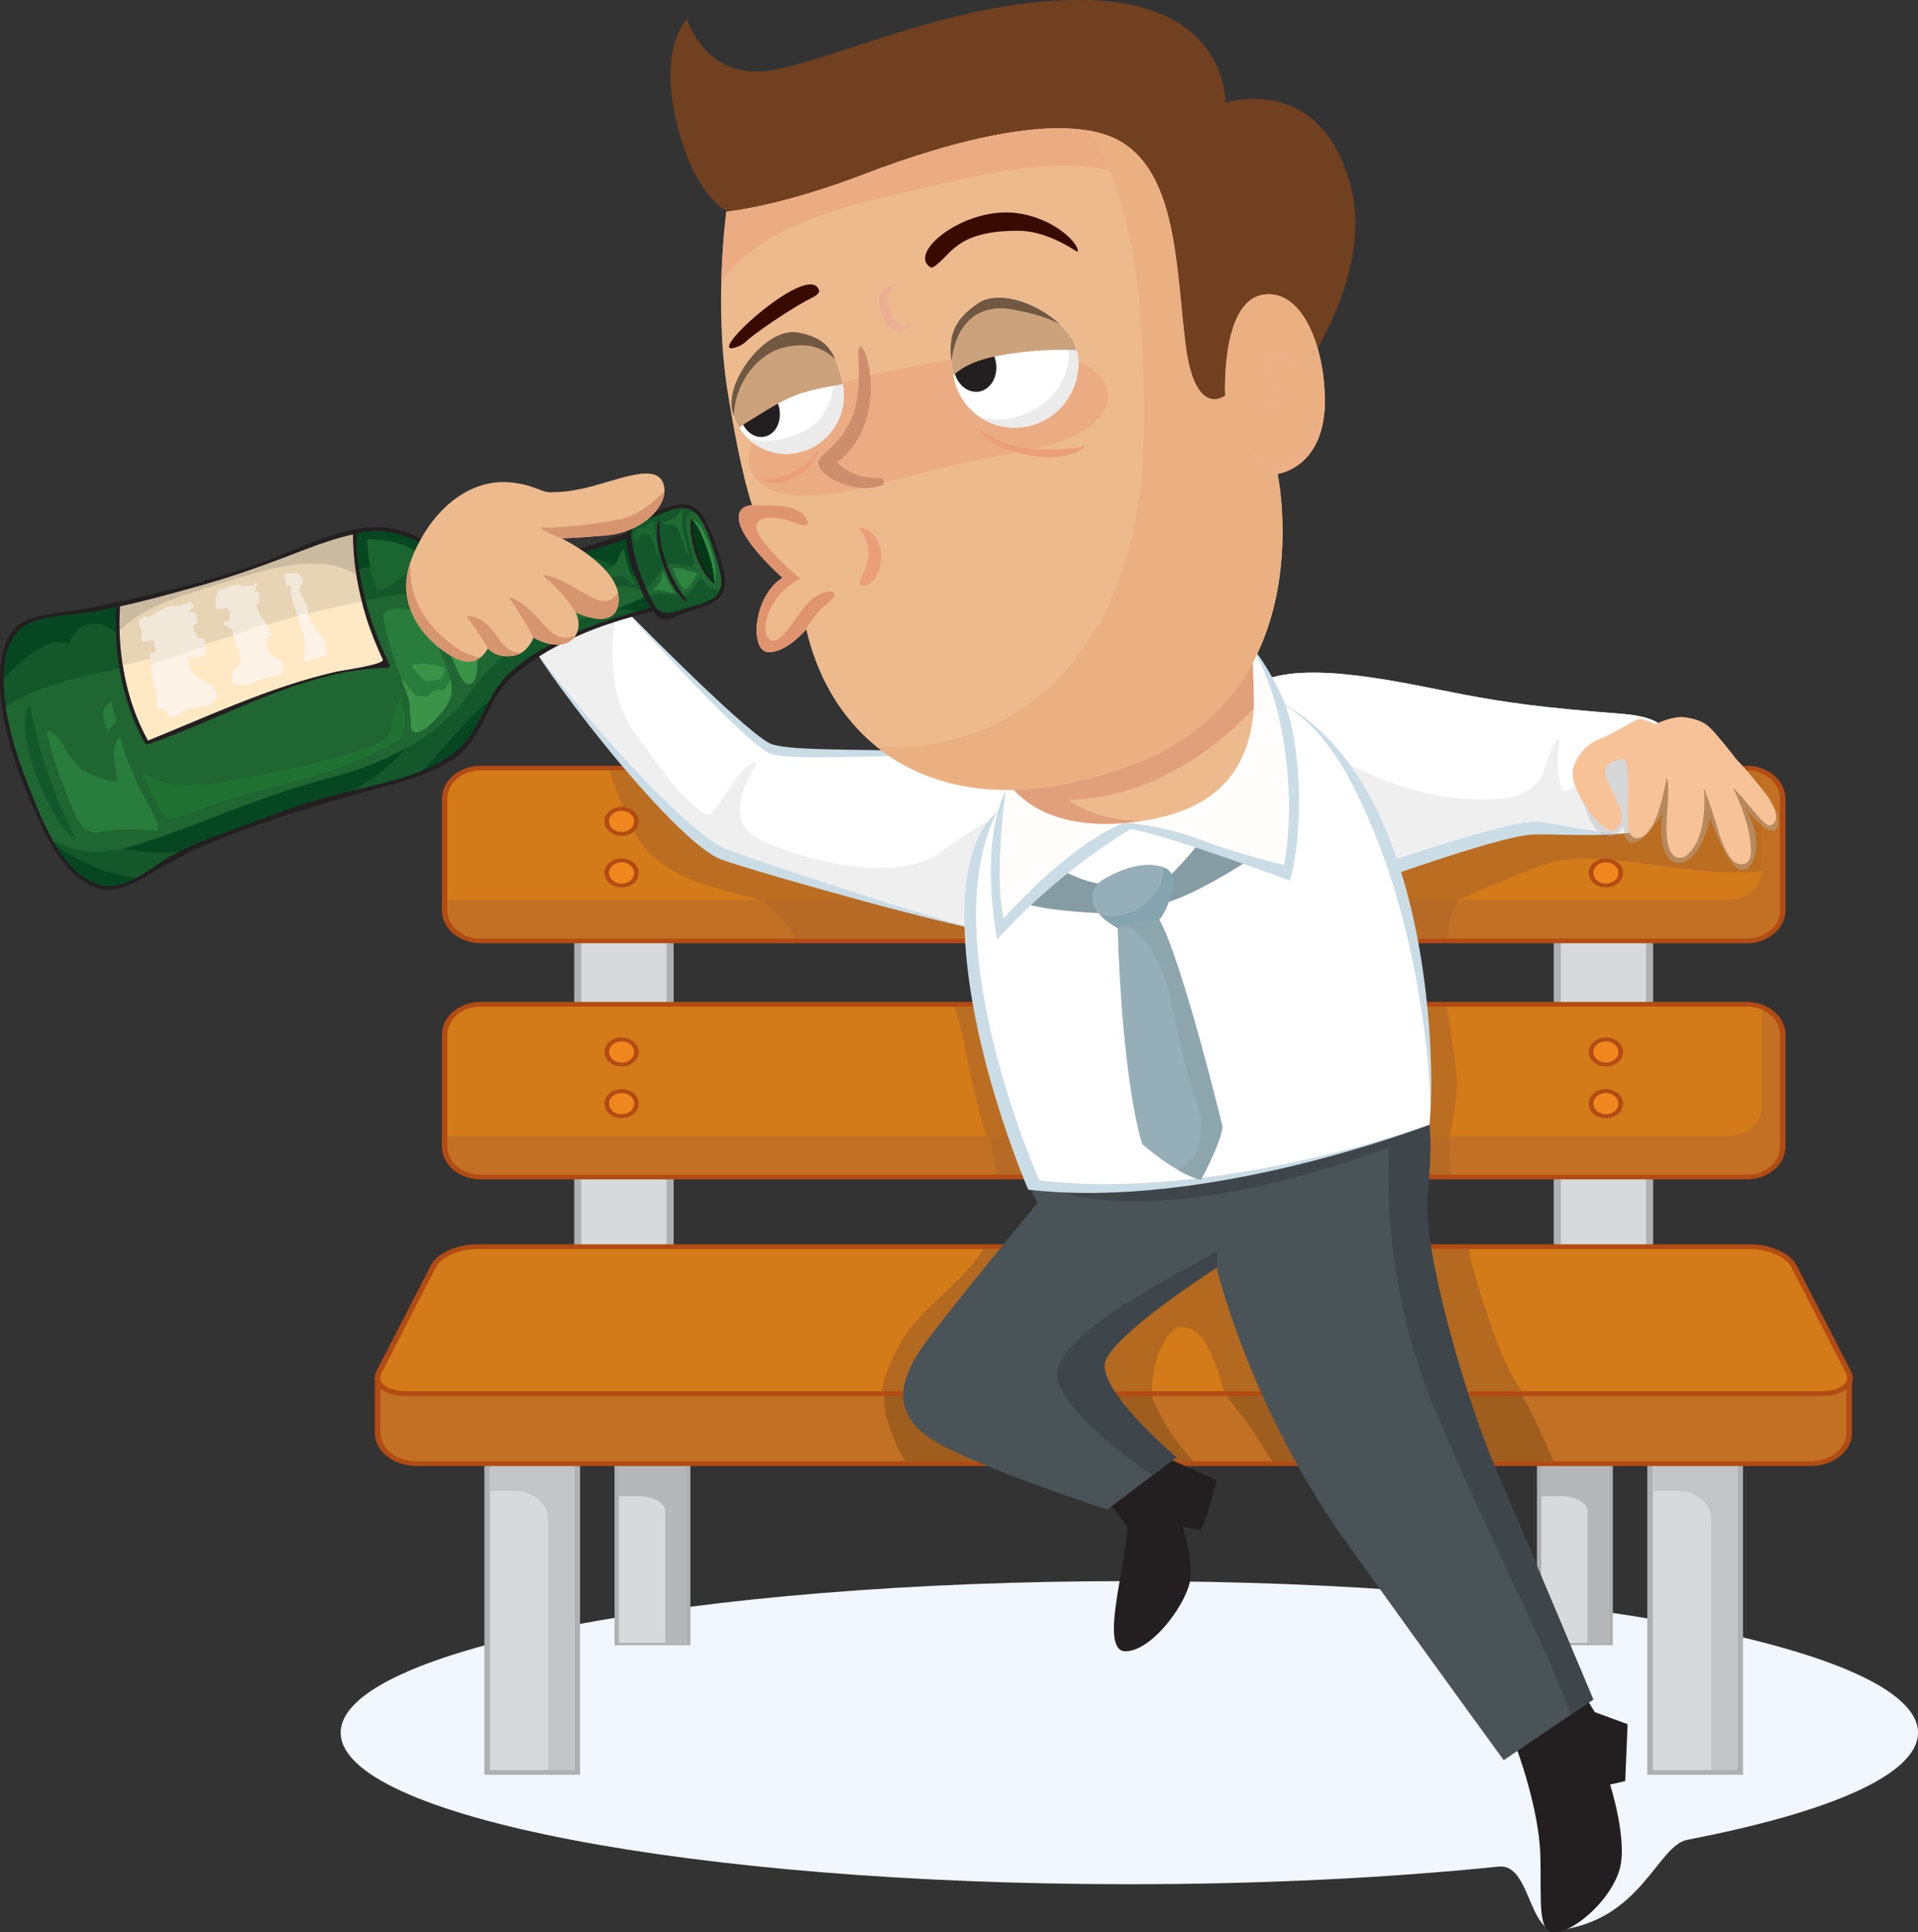 <?xml version="1.0" encoding="UTF-8"?>
<svg xmlns="http://www.w3.org/2000/svg" viewBox="0 0 414.51 417.54">
  <rect x="0" y="0" width="414.51" height="417.54" fill="#333333" stroke="none"/>
  <defs>
    <style>
      .cls-1, .cls-2, .cls-3, .cls-4, .cls-5, .cls-6, .cls-7, .cls-8, .cls-9, .cls-10, .cls-11, .cls-12, .cls-13, .cls-14, .cls-15, .cls-16, .cls-17, .cls-18, .cls-19, .cls-20, .cls-21, .cls-22, .cls-23, .cls-24, .cls-25, .cls-26, .cls-27, .cls-28, .cls-29, .cls-30, .cls-31, .cls-32, .cls-33, .cls-34, .cls-35, .cls-36, .cls-37, .cls-38, .cls-39, .cls-40, .cls-41, .cls-42, .cls-43, .cls-44, .cls-45, .cls-46, .cls-47, .cls-48, .cls-49, .cls-50, .cls-51, .cls-52, .cls-53, .cls-54, .cls-55, .cls-56, .cls-57, .cls-58, .cls-59 {
        stroke-width: 0px;
      }

      .cls-1, .cls-11, .cls-27, .cls-43, .cls-58 {
        mix-blend-mode: multiply;
      }

      .cls-1, .cls-40 {
        fill: #f8c298;
      }

      .cls-1, .cls-43 {
        opacity: .6;
      }

      .cls-2 {
        fill: #14572a;
      }

      .cls-3 {
        fill: #e29f7c;
      }

      .cls-4 {
        fill: #d8d9da;
      }

      .cls-5 {
        fill: #003a16;
      }

      .cls-6 {
        fill: #cc8e6d;
      }

      .cls-7 {
        fill: #c27124;
      }

      .cls-8 {
        fill: #e7d4b4;
      }

      .cls-9 {
        fill: #b66a25;
      }

      .cls-10 {
        fill: #f2e8da;
      }

      .cls-11 {
        opacity: .3;
      }

      .cls-11, .cls-46 {
        fill: #704021;
      }

      .cls-12 {
        fill: #cabba0;
      }

      .cls-13 {
        fill: #4a5358;
      }

      .cls-14 {
        fill: #cca27c;
      }

      .cls-60 {
        isolation: isolate;
      }

      .cls-15 {
        fill: #b24b14;
      }

      .cls-16 {
        fill: #ebac84;
      }

      .cls-17 {
        fill: #859ca4;
      }

      .cls-18 {
        fill: #fffdfb;
      }

      .cls-19 {
        fill: #2f8441;
      }

      .cls-20 {
        fill: #ffe9c5;
      }

      .cls-21 {
        fill: #b46920;
      }

      .cls-22 {
        fill: #df946f;
      }

      .cls-23 {
        fill: #95aeb7;
      }

      .cls-24 {
        fill: #f0871e;
      }

      .cls-25 {
        fill: #1f6d31;
      }

      .cls-26 {
        fill: #1f6632;
      }

      .cls-27 {
        fill: #edaf85;
      }

      .cls-28 {
        fill: #efeff0;
      }

      .cls-29 {
        fill: #d37a19;
      }

      .cls-30 {
        fill: #318c47;
      }

      .cls-31 {
        fill: #edba8e;
      }

      .cls-32 {
        fill: #fff;
      }

      .cls-33 {
        fill: #bb6d22;
      }

      .cls-34 {
        fill: #207233;
      }

      .cls-35 {
        fill: #064721;
      }

      .cls-36 {
        fill: #ebebec;
      }

      .cls-37 {
        fill: #287c3c;
      }

      .cls-38 {
        fill: #aeb0b2;
      }

      .cls-39 {
        fill: #231f20;
      }

      .cls-41 {
        fill: #8da5ad;
      }

      .cls-42 {
        fill: #cadce5;
      }

      .cls-43 {
        fill: #eba897;
      }

      .cls-44 {
        fill: #1b6630;
      }

      .cls-45 {
        fill: #f2f6ff;
      }

      .cls-47 {
        fill: #3e464b;
      }

      .cls-48 {
        fill: #390a00;
      }

      .cls-49 {
        fill: #9f5d1e;
      }

      .cls-50 {
        fill: #705842;
      }

      .cls-51 {
        fill: #fcf2e6;
      }

      .cls-52 {
        fill: #b5b7b8;
      }

      .cls-53 {
        fill: #84a4b0;
      }

      .cls-54 {
        fill: #ebb081;
      }

      .cls-55 {
        fill: #d6946f;
      }

      .cls-56 {
        fill: #ea9f78;
      }

      .cls-57 {
        fill: #c3c5c6;
      }

      .cls-58 {
        fill: #b3b5b7;
        opacity: .4;
      }

      .cls-59 {
        fill: #3b9347;
      }
    </style>
  </defs>
  <g class="cls-60">
    <g id="Calque_2" data-name="Calque 2">
      <g id="Layer_1" data-name="Layer 1">
        <g>
          <path class="cls-45" d="m414.51,374.42c0,9.03-19.04,17.21-49.82,23.14-6.57,1.26-9.9,17.46-28.11,19.58-6.23.72-5.87-14.47-12.66-13.78-23.82,2.43-51,3.81-79.85,3.81-94.13,0-170.44-14.66-170.44-32.75s76.31-32.75,170.44-32.75,170.44,14.66,170.44,32.75Z"/>
          <g>
            <g>
              <g>
                <g>
                  <rect class="cls-38" x="132.81" y="314.22" width="16.4" height="41.31"/>
                  <rect class="cls-4" x="133.76" y="314.76" width="14.5" height="40.24"/>
                  <path class="cls-52" d="m148.26,314.76v40.25h-4.51v-28.47c0-1.77-2.55-3.2-5.7-3.2h-4.28v-8.58h14.5Z"/>
                </g>
                <g>
                  <rect class="cls-38" x="332.16" y="314.22" width="16.4" height="41.31"/>
                  <rect class="cls-4" x="333.11" y="314.76" width="14.5" height="40.24"/>
                  <path class="cls-52" d="m347.61,314.76v40.25h-4.51v-28.47c0-1.77-2.55-3.2-5.7-3.2h-4.28v-8.58h14.5Z"/>
                </g>
              </g>
              <g>
                <g>
                  <g>
                    <rect class="cls-38" x="104.68" y="304.83" width="20.68" height="78.69"/>
                    <rect class="cls-4" x="105.88" y="305.84" width="18.28" height="76.66"/>
                    <path class="cls-57" d="m124.16,305.84v76.66h-5.69v-54.23c0-3.37-3.22-6.09-7.19-6.09h-5.4v-16.34h18.28Z"/>
                  </g>
                  <g>
                    <rect class="cls-38" x="356.01" y="304.83" width="20.68" height="78.69"/>
                    <rect class="cls-4" x="357.21" y="305.84" width="18.28" height="76.66"/>
                    <path class="cls-57" d="m375.49,305.84v76.66h-5.69v-54.23c0-3.37-3.22-6.09-7.19-6.09h-5.4v-16.34h18.28Z"/>
                  </g>
                </g>
                <g>
                  <g>
                    <g>
                      <path class="cls-38" d="m134.84,280.54c-5.92,0-10.74-4.08-10.74-9.1v-90.43c0-5.01,4.82-9.1,10.74-9.1s10.74,4.08,10.74,9.1v90.43c0,5.02-4.82,9.1-10.74,9.1Z"/>
                      <path class="cls-4" d="m144.04,271.44c0,4.31-4.12,7.8-9.21,7.8h0c-5.09,0-9.21-3.49-9.21-7.8v-90.43c0-4.31,4.12-7.79,9.21-7.79h0c5.08,0,9.21,3.49,9.21,7.79v90.43Z"/>
                    </g>
                    <g>
                      <path class="cls-38" d="m346.53,280.54c-5.92,0-10.74-4.08-10.74-9.1v-90.43c0-5.01,4.82-9.1,10.74-9.1s10.74,4.08,10.74,9.1v90.43c0,5.02-4.82,9.1-10.74,9.1Z"/>
                      <path class="cls-4" d="m355.74,271.44c0,4.31-4.12,7.8-9.21,7.8h0c-5.08,0-9.21-3.49-9.21-7.8v-90.43c0-4.31,4.12-7.79,9.21-7.79h0c5.08,0,9.21,3.49,9.21,7.79v90.43Z"/>
                    </g>
                  </g>
                  <g>
                    <g>
                      <g>
                        <path class="cls-15" d="m103.89,203.83c-4.63,0-8.39-3.19-8.39-7.11v-24.13c0-3.92,3.76-7.11,8.39-7.11h273.59c4.63,0,8.39,3.19,8.39,7.11v24.13c0,3.92-3.76,7.11-8.39,7.11H103.89Z"/>
                        <path class="cls-29" d="m384.67,196.72c0,3.36-3.22,6.09-7.19,6.09H103.89c-3.97,0-7.19-2.73-7.19-6.09v-24.13c0-3.36,3.22-6.09,7.19-6.09h273.59c3.97,0,7.19,2.73,7.19,6.09v24.13Z"/>
                        <path class="cls-7" d="m384.67,172.59v24.13c0,3.37-3.22,6.09-7.19,6.09H103.89c-3.97,0-7.19-2.73-7.19-6.09v-24.13c0-3.36,3.22-6.09,7.19-6.09h273.58c1.17,0,2.28.24,3.25.67,2.34,1,3.94,3.06,3.94,5.43Z"/>
                        <path class="cls-9" d="m326.6,182.02c2.34-3.43,4.41-7.02,7.14-10.17,1.62-1.87,3.36-3.67,5.22-5.35h-205.86c2.11,4.2,4.67,8.19,7.98,11.56,4.81,4.91,10.19,7.99,16.53,10.53,2.75,1.1,11.06,9.27,12.7,11.74.57.85,1.17,1.67,1.8,2.48h140.64c.54-3.67,1.18-7.89,3.97-10.33,1.51-1.32,3.23-2.46,5.08-3.47.79-2.8,3.06-4.45,4.8-7Z"/>
                        <path class="cls-29" d="m380.73,167.16v21.22c0,3.36-3.28,6.09-7.33,6.09H96.7v-21.89c0-3.36,3.22-6.09,7.19-6.09h273.58c1.17,0,2.28.24,3.25.67Z"/>
                        <path class="cls-33" d="m377.48,166.5h-245.66c.42,2.04,1.42,4.14,2.03,5.85,1.16,3.24,2.45,6.47,4.39,9.35,4.53,6.7,12.35,9.08,19.82,11.1,2.07.56,4.15,1.12,6.22,1.69h150.79c3.66-1.64,7.38-3.17,11.16-4.74,3.7-1.53,7.52-3.31,11.52-3.88,4.12-.59,8.15-.33,12.28.1,7.71.8,15.39,2.31,23.16,2.52,2.56.07,5.08-.02,7.55-.29v-21.02c-.98-.43-2.09-.67-3.25-.67Z"/>
                      </g>
                      <g>
                        <path class="cls-15" d="m103.89,254.86c-4.63,0-8.39-3.19-8.39-7.11v-24.13c0-3.92,3.76-7.11,8.39-7.11h273.59c4.63,0,8.39,3.19,8.39,7.11v24.13c0,3.92-3.76,7.11-8.39,7.11H103.89Z"/>
                        <path class="cls-29" d="m384.67,247.76c0,3.36-3.22,6.09-7.19,6.09H103.89c-3.97,0-7.19-2.73-7.19-6.09v-24.13c0-3.36,3.22-6.09,7.19-6.09h273.59c3.97,0,7.19,2.73,7.19,6.09v24.13Z"/>
                        <path class="cls-7" d="m384.67,223.62v24.13c0,3.37-3.22,6.09-7.19,6.09H103.89c-3.97,0-7.19-2.72-7.19-6.09v-24.13c0-3.36,3.22-6.09,7.19-6.09h273.58c1.17,0,2.28.24,3.25.66,2.34,1,3.94,3.06,3.94,5.43Z"/>
                        <path class="cls-9" d="m209.41,221.72c1.52,4.5,1.94,9.36,2.74,14.03,1.03,6,1.99,12.13,3.44,18.11h97.95c-.32-3.21-.42-6.47-.4-9.76.06-8.72.96-18.17-1.93-26.55h-103.88c.85,1.26,1.56,2.63,2.08,4.18Z"/>
                        <path class="cls-29" d="m380.73,218.2v21.22c0,3.37-3.28,6.09-7.33,6.09H96.7v-21.89c0-3.36,3.22-6.09,7.19-6.09h273.58c1.17,0,2.28.24,3.25.66Z"/>
                        <path class="cls-33" d="m314.86,233.56c-.18-3.85-.86-7.6-1.44-11.41-.21-1.37-.56-2.98-.79-4.62h-106.4c1.78,4.56,2.35,9.91,3.48,14.62,1.08,4.47,2.03,8.98,3.44,13.36h100.15c.74-3.97,1.73-7.9,1.55-11.95Z"/>
                      </g>
                    </g>
                    <g>
                      <g>
                        <path class="cls-15" d="m81.02,298.02v11.68c0,3.92,4.07,7.11,9.08,7.11h301.06c5.01,0,9.08-3.19,9.08-7.11v-11.68H81.02Z"/>
                        <path class="cls-7" d="m82.21,298.02v11.68c0,3.36,3.53,6.09,7.89,6.09h301.06c4.36,0,7.89-2.73,7.89-6.09v-11.68H82.21Z"/>
                        <path class="cls-49" d="m191.68,306.47c.9,3.3,2.2,6.42,3.97,9.32h62.17c-.49-.57-.97-1.14-1.44-1.72-3.71-4.63-7.38-10.08-8.43-16.05h-56.73c-.21,2.84-.29,5.68.47,8.45Z"/>
                        <path class="cls-49" d="m326.7,298.02h-63.89c2.2,4.2,5.75,7.74,8.29,11.7,1.28,1.99,2.51,4.08,3.86,6.07h60.83c-.33-.6-5.04-12.18-9.1-17.77Z"/>
                      </g>
                      <g>
                        <path class="cls-15" d="m87.88,301.65c-2.94,0-5.24-.79-6.31-2.18-.72-.93-.8-2.03-.24-3.12l11.82-22.97c1.29-2.52,5.6-4.49,9.81-4.49h275.46c4.21,0,8.52,1.97,9.81,4.49l11.82,22.97c.56,1.09.47,2.19-.25,3.12-1.07,1.39-3.37,2.18-6.31,2.18H87.88Z"/>
                        <path class="cls-29" d="m398.94,296.76c1.1,2.14-1.34,3.88-5.46,3.88H87.88c-4.12,0-6.56-1.73-5.46-3.88l11.82-22.97c1.1-2.14,5-3.88,8.71-3.88h275.46c3.71,0,7.61,1.74,8.71,3.88l11.82,22.97Z"/>
                        <path class="cls-21" d="m327.61,298.67c-3.26-5.46-5.13-11.36-7.08-17.37-1.18-3.63-2.46-7.49-3.14-11.39h-104.9c-4.29,7.17-13.09,12.43-17.24,19.22-2.19,3.59-3.96,7.46-4.74,11.51h58.51c-.13-4.61,1.35-9.45,3.9-12.59,1.89-2.34,5.23-1.12,6.7.86,2.54,3.41,3.74,7.66,4.93,11.73h64.31c-.43-.64-.85-1.3-1.24-1.96Z"/>
                      </g>
                    </g>
                  </g>
                </g>
              </g>
            </g>
            <g>
              <g>
                <g>
                  <path class="cls-15" d="m138.04,177.49c0,1.73-1.66,3.13-3.7,3.13s-3.7-1.4-3.7-3.13,1.66-3.13,3.7-3.13,3.7,1.4,3.7,3.13Z"/>
                  <path class="cls-24" d="m137.05,177.49c0,1.27-1.21,2.3-2.71,2.3s-2.71-1.03-2.71-2.3,1.21-2.3,2.71-2.3,2.71,1.03,2.71,2.3Z"/>
                </g>
                <g>
                  <path class="cls-15" d="m138.04,188.64c0,1.73-1.66,3.13-3.7,3.13s-3.7-1.4-3.7-3.13,1.66-3.13,3.7-3.13,3.7,1.4,3.7,3.13Z"/>
                  <path class="cls-24" d="m137.05,188.64c0,1.27-1.21,2.3-2.71,2.3s-2.71-1.03-2.71-2.3,1.21-2.3,2.71-2.3,2.71,1.03,2.71,2.3Z"/>
                </g>
              </g>
              <g>
                <g>
                  <path class="cls-15" d="m138.04,227.33c0,1.73-1.66,3.13-3.7,3.13s-3.7-1.4-3.7-3.13,1.66-3.14,3.7-3.14,3.7,1.4,3.7,3.14Z"/>
                  <path class="cls-24" d="m137.05,227.33c0,1.27-1.21,2.3-2.71,2.3s-2.71-1.03-2.71-2.3,1.21-2.3,2.71-2.3,2.71,1.03,2.71,2.3Z"/>
                </g>
                <g>
                  <path class="cls-15" d="m138.04,238.49c0,1.73-1.66,3.13-3.7,3.13s-3.7-1.4-3.7-3.13,1.66-3.14,3.7-3.14,3.7,1.4,3.7,3.14Z"/>
                  <path class="cls-24" d="m137.05,238.49c0,1.27-1.21,2.3-2.71,2.3s-2.71-1.03-2.71-2.3,1.21-2.3,2.71-2.3,2.71,1.03,2.71,2.3Z"/>
                </g>
              </g>
            </g>
            <g>
              <g>
                <g>
                  <path class="cls-15" d="m350.76,177.49c0,1.73-1.66,3.13-3.7,3.13s-3.7-1.4-3.7-3.13,1.66-3.13,3.7-3.13,3.7,1.4,3.7,3.13Z"/>
                  <path class="cls-24" d="m349.77,177.49c0,1.27-1.21,2.3-2.71,2.3s-2.71-1.03-2.71-2.3,1.22-2.3,2.71-2.3,2.71,1.03,2.71,2.3Z"/>
                </g>
                <g>
                  <path class="cls-15" d="m350.76,188.64c0,1.73-1.66,3.13-3.7,3.13s-3.7-1.4-3.7-3.13,1.66-3.13,3.7-3.13,3.7,1.4,3.7,3.13Z"/>
                  <path class="cls-24" d="m349.77,188.64c0,1.27-1.21,2.3-2.71,2.3s-2.71-1.03-2.71-2.3,1.22-2.3,2.71-2.3,2.71,1.03,2.71,2.3Z"/>
                </g>
              </g>
              <g>
                <g>
                  <path class="cls-15" d="m350.76,227.33c0,1.73-1.66,3.13-3.7,3.13s-3.7-1.4-3.7-3.13,1.66-3.14,3.7-3.14,3.7,1.4,3.7,3.14Z"/>
                  <path class="cls-24" d="m349.77,227.33c0,1.27-1.21,2.3-2.71,2.3s-2.71-1.03-2.71-2.3,1.22-2.3,2.71-2.3,2.71,1.03,2.71,2.3Z"/>
                </g>
                <g>
                  <path class="cls-15" d="m350.76,238.49c0,1.73-1.66,3.13-3.7,3.13s-3.7-1.4-3.7-3.13,1.66-3.14,3.7-3.14,3.7,1.4,3.7,3.14Z"/>
                  <path class="cls-24" d="m349.77,238.49c0,1.27-1.21,2.3-2.71,2.3s-2.71-1.03-2.71-2.3,1.22-2.3,2.71-2.3,2.71,1.03,2.71,2.3Z"/>
                </g>
              </g>
            </g>
          </g>
          <g>
            <path class="cls-42" d="m229.78,169.91s10.75,9.23,10.3,12.44c-.46,3.21-22.67,18.09-25.88,18.78-3.21.69-50.74-12.61-58.29-15.38-10.68-3.92-41.92-44.96-43.07-50.46,0,0,1.96-3.1,4.94-5.39,2.98-2.29,15.72.2,15.72.2,0,0,26.32,27.03,32.73,30.47,6.41,3.44,57.6-1.88,63.56,9.34Z"/>
            <path class="cls-32" d="m229.78,169.91s10.75,9.23,10.3,12.44c-.46,3.21-22.67,18.09-25.88,18.78-3.21.69-49.25-14.71-56.81-17.48-10.68-3.92-43.41-42.86-44.56-48.36,0,0,1.96-3.1,4.94-5.39,2.98-2.29,15.72.2,15.72.2,0,0,26.12,29.11,32.53,32.54,6.41,3.44,57.8-3.96,63.76,7.27Z"/>
            <path class="cls-28" d="m233.54,173.37c-4.84-.17-9.7.17-14.31,1.59-6.68,2.07-11.11,6.06-16.83,9.75-8.84,5.7-27.29,1.98-38.34-3.39-9.09-4.42-.33-16.47-.42-16.48-4.08-.43-9,12.58-11.16,11.14-6.08-4.07-9.15-9.29-15.04-17.3-5.84-7.94-6.08-18.81-3.77-28.37-.11-.13-.19-.21-.19-.21,0,0-12.74-2.49-15.72-.2-2.98,2.29-4.94,5.39-4.94,5.39,1.15,5.5,33.88,44.45,44.56,48.36,7.55,2.77,53.6,18.17,56.81,17.48,3.21-.69,25.42-15.58,25.88-18.78.27-1.92-3.48-6.01-6.53-8.97Z"/>
            <g>
              <path class="cls-42" d="m260.03,160.29s7.78-11.1,12.96-13.25c10.47-4.33,31.14.75,43.3,3.04,9.48,1.79,17.18,2.86,34.29,4.18,14.9,1.15,10.4,8.9,7.31,17.84-1.55,4.47-3.07,7.31-5.26,7.75-5.61,1.12-16.67.33-21.12.48-8.33.27-39.36,12.17-42.76,12.7-7.81,1.23-28.71-32.73-28.71-32.73Z"/>
              <path class="cls-32" d="m260.03,160.29s7.78-11.1,12.96-13.25c10.47-4.33,31.14.75,43.3,3.04,9.48,1.79,17.18,2.86,34.29,4.18,14.9,1.15,10.4,8.9,7.31,17.84-1.55,4.47-3.07,7.31-5.26,7.75-5.61,1.12-16.82-2.44-21.28-2.29-8.33.27-40.5,12.01-43.9,12.54-7.81,1.23-27.41-29.8-27.41-29.8Z"/>
              <path class="cls-28" d="m348.67,161.44c-3.83.54-8.53,11.86-11.23,9.04-1.7-7.46.08-9.9-.57-10.57-.57-.06-1.62,1.4-2.84,5.7-1.16,4.09-4.78,6.5-9.05,6.92-11.42,1.13-22.94-1.98-32.98-7.19-2.69-1.4-5.96-2.58-8.43-4.33-2.06-1.46-4.83-4.72-7.66-4.08-3.34.76-10.19,3.52-12.2,6.59-.26.4-.55.75-.85,1.06,5.71,8.47,18.61,26.46,24.59,25.51,3.4-.54,35.57-12.27,43.9-12.54,4.46-.15,15.67,3.42,21.28,2.29,2.19-.44,3.72-3.28,5.26-7.75,1.6-4.61,3.56-8.9,3.05-12.13-4.08.35-8.14.89-12.27,1.48Z"/>
              <g>
                <g>
                  <g>
                    <path class="cls-39" d="m324.82,372.82l2.96,5.09s4.8,12.69,5.11,22.96c.3,10.31-.83,17.26,3.63,16.64,4.47-.62,11.76-7.32,13.52-13.6,1.77-6.23-2.07-18.28-2.07-18.28l3.27-.75.51-12.29-7.09-2.61-4.54-7.34-15.3,10.17Z"/>
                    <path class="cls-39" d="m248.05,314.66l5.63,1.05,9.2,4.12s-1.57,7.38-3.33,10.78l-4.01-.68s2.07,5.9,1.75,10.88c-.29,4.97-8.01,15.84-13.93,16.02-5.89.22-.12-17.92.32-26.84l-4-5.34,8.37-9.99Z"/>
                    <path class="cls-13" d="m344.34,367.25l-4.82,3.26-14.54,9.86s-12.84-17.58-33.86-46.85c-19.69-27.42-27.26-55.77-28.11-59.19-.06-.25-.11-.38-.11-.38,0,0-22.24,14.24-24.06,20.32-1.79,6.11,15.38,20.65,15.38,20.65l-5.18,3.93-9.75,7.36s-23.95-7.76-35.35-13.7c-11.37-5.91-10.67-13.3-3.57-22.88,7.15-9.55,23.88-29.68,23.88-29.68l-1.55-2.95,4.72-7.98,1.4-2.43,71.26-13.47,8.82,9.93s.7,3.93-.39,15.58c-1.07,11.69,8.21,43.49,14.77,58.82,6.55,15.3,21.05,49.82,21.05,49.82Z"/>
                    <path class="cls-47" d="m262.95,270.33s.18,1.4.08,4c-.06-.25-.11-.38-.11-.38,0,0-22.24,14.24-24.06,20.32-1.79,6.11,15.38,20.65,15.38,20.65l-5.18,3.93c-6.36-4.44-18.19-13.44-20.4-20.28-3.02-9.39,26.56-23.46,34.29-28.23Z"/>
                    <path class="cls-47" d="m344.34,367.25l-4.82,3.26c-5.77-15.91-21.23-45.35-30.53-68.73-11.03-27.65-8.76-53.84-8.76-53.84-49.13,18.07-70.6,9.7-70.6,9.7l-2.2-8.62,1.4-2.43,71.26-13.47,8.82,9.93s.7,3.93-.39,15.58c-1.07,11.69,8.21,43.49,14.77,58.82,6.55,15.3,21.05,49.82,21.05,49.82Z"/>
                  </g>
                  <path class="cls-42" d="m222.21,257.07c38.83,4.59,86.7-14.04,86.7-14.04,1.51-12,.79-81.3-38.54-94.01-16.52-5.34-38.21,17.17-53.03,25.15-6.55,3.53-8.62,13.48-8.88,21.4-.93,27.75,13.76,61.51,13.76,61.51Z"/>
                  <path class="cls-32" d="m224.61,255.08c38.83,4.59,84.3-12.05,84.3-12.05.97-7.68-1.79-39.08-12.2-63.86-5.85-13.92-12.19-25.58-26.34-30.16-16.52-5.34-45.55,10.37-54.04,24.9-15.83,27.1,8.28,81.17,8.28,81.17Z"/>
                </g>
                <path class="cls-17" d="m226.4,186.45s7.88,4.63,12.17,4.54l2.57,3.86-3,2.49s-10.8-.34-16.11-1.97l.34-5.49,4.03-3.43Z"/>
                <path class="cls-17" d="m251.8,190.21s6.68-6.11,9.16-11.07l5.29,1.57,3.69,5.14s-13.39,8.74-19.47,9.51l-4.58.19,5.92-5.35Z"/>
                <path class="cls-23" d="m246.44,194.92l-4.89,5.64s.64,30.69,5.28,46.66c0,0,7.39,6.53,12.71,7.73,0,0,4.47-8.25,4.64-11.51,0,0-8.74-36.06-13.7-44.82l-4.04-3.7Z"/>
                <path class="cls-41" d="m250.48,198.62l-4.04-3.7-3.88,4.47c6.69,3.67,9.19,10.44,10.73,17.86,1.07,5.15,2.02,10.25,3.58,15.28,1.13,3.61,2.67,7.49,2.77,11.32.1,3.83-2.02,7.61-5.01,9,1.66.95,3.37,1.75,4.91,2.1,0,0,4.47-8.25,4.64-11.51,0,0-8.74-36.06-13.7-44.82Z"/>
                <path class="cls-23" d="m238.35,190.12c5.1-3.08,10.26-4.09,13.59-2.46,3.68,1.8-.38,10.24-1.33,10.95-.95.71-5.5.64-9.06,1.95,0,0-4.75-2.49-5.34-5.46-.59-2.97.98-4.28,2.14-4.98Z"/>
                <path class="cls-53" d="m251.94,187.65c-.17-.08-.37-.13-.55-.2.09,1.69-.15,3.35-1.18,4.79-1.77,2.48-4.32,4.81-7.44,5.41-1.76.34-3.44.34-5.01.06,1.59,1.68,3.8,2.84,3.8,2.84,3.56-1.3,8.11-1.24,9.06-1.95.95-.71,5.01-9.15,1.33-10.95Z"/>
                <g>
                  <path class="cls-46" d="m281.69,80.19l-51.6,25.58-60.97-17.43-5.13-41.64-7.23-1.32s-6.68-3.08-10.49-18.72c-.04-.17-.08-.4-.14-.6-3.79-16.14,2.35-21.93,2.35-21.93,0,0,4.09,14.18,19.61,10.83C183.59,11.58,208.56-.45,234.58.01c31.04.53,30.21,22.2,30.21,22.2,0,0,18.57-6.07,25.99,14.38.47,1.26.88,2.62,1.24,4.1,4.64,18.66-10.33,39.49-10.33,39.49Z"/>
                  <path class="cls-11" d="m281.69,80.19l-51.6,25.58-60.97-17.43-5.13-41.64-7.23-1.32s-6.68-3.08-10.49-18.72c3.91,5.83,9.88,10.76,18.75,10.23,20.63-1.22,54.16-21.54,72.28-12.65,20.03,9.8,24.91-.83,24.91-.83,0,0,4.51,4.5-2.65,12.06-5.77,6.1,1.64,30.41,17.78,23.69,9.07-3.81,12.33-14.21,13.45-22.56.47,1.26.88,2.62,1.24,4.1,4.64,18.66-10.33,39.49-10.33,39.49Z"/>
                  <path class="cls-42" d="m244.36,179.15s-15.08,8.58-28.84,23.85c0,0-4.22-20.31,2.05-32.7l43.82-18.12,5.3-16.64s5.56,4.45,10.42,15.15c4.06,8.92,4.83,27.93,1.7,39.63,0,0-26.27-9.8-34.46-11.16Z"/>
                  <path class="cls-18" d="m243.12,177.76s7.89.5,16.28,3.68c8.38,3.18,18.14,5.5,18.14,5.5,0,0,1.7-8.21.75-19.52-1.67-20.31-8.85-29.25-8.85-29.25l-30.37,16.17-21.4,14.08s-3.08,19.94-.77,30.05c0,0,13.55-15.57,25.91-20.61l.31-.1Z"/>
                  <path class="cls-31" d="m270.96,152.88v.13c-.93,13.88-8.52,22.09-24.28,24.42-1.22.16-2.54.33-3.86.43-20.97,1.72-25.89-10.44-25.89-10.44l16.25-20.37,37.23-10.7c.17,2.32.65,14.18.55,16.53Z"/>
                  <path class="cls-3" d="m270.96,152.88v.13c-6,6.49-20.33,19.38-39.99,19.84,0,0,4.98,4.44,15.71,4.57-1.22.16-2.54.33-3.86.43-20.97,1.72-25.89-10.44-25.89-10.44l16.25-20.37,37.23-10.7c.17,2.32.65,14.18.55,16.53Z"/>
                  <path class="cls-31" d="m286.31,87.41c-.42,13.62-9.86,14.91-10.21,14.98h0s10.06,47.21-31.04,62.75c-41.12,15.5-65.08-3.81-70.81-29.16,0,0-4.35,5.2-8.3,4.94-3.94-.3-3.26-11.99,3.15-16.07,0,0-10.01-8.75-9.42-13.48.27-2.19,2.86-2.19,2.86-2.19,0,0-2.32-6-5.31-24.65-3-18.65-.26-38.79-.26-38.79,0,0,11.16-.96,29.94-8.15,18.78-7.22,44.38-14.18,55.97-6.56,11.55,7.62,11.29,27.23,13.33,43.43,2.05,16.2,8.56,11.03,8.56,11.03,0,0-.97-20.14,8.03-21.76,8.31-1.53,13.04,10.4,13.47,21.07.04.86.04,1.75.02,2.61Z"/>
                  <path class="cls-16" d="m204.67,39.49c14.07-3.3,28.91-5.88,42.87-.72.86.32,1.7.67,2.52,1.04-1.69-3.62-3.96-6.68-7.16-8.79-11.59-7.62-37.19-.66-55.97,6.56-18.78,7.19-29.94,8.15-29.94,8.15,0,0-.86,6.33-1.09,15.18,10.1-14.03,31.57-17.38,48.77-21.41Z"/>
                  <path class="cls-16" d="m187.83,105.1c7.74-1.84,15.4-3.99,23.18-5.68,7.48-1.63,20.17-2.65,25.8-8.38,6.92-7.05-.87-13.11-8.05-14.06-14.35-1.9-27.23,1.42-36.51,3.27-6.42,1.28-14.42,3.06-22.84,8.14-8.65,5.21-10.04,13.4-3.67,16.99,5.99,3.38,16.16,1.14,22.09-.27Z"/>
                  <path class="cls-54" d="m286.31,87.41c.02-.86.02-1.75-.02-2.61-.42-10.67-5.16-22.6-13.47-21.07-9,1.63-8.03,21.76-8.03,21.76,0,0-6.52,5.17-8.56-11.03-2.03-16.2-1.77-35.81-13.33-43.43-2.09-1.38-4.64-2.27-7.53-2.78,7.07,11.6,10,25.39,10.98,39.18,1.22,17.12,2.03,35.53-2.67,52.23-4.7,16.72-15.32,31.88-32.02,38.33-6.93,2.68-14.82,3.99-22.37,3.23,12.07,9.88,30.74,13.36,55.77,3.92,41.1-15.54,31.04-62.75,31.04-62.75.34-.06,9.79-1.36,10.21-14.98Z"/>
                  <path class="cls-6" d="m185.51,77.56c.28,3.64.2,8.48-1.25,12.32-2.74,7.19-8.56,8.41-7.21,11.03,1.34,2.58,8.24,6.13,13.89,3.81,0,0,.61-1.72-1.76-1.49-2.41.16-5.47-.63-8.38-3.28,0,0,5.97-3.55,7.19-12.92.53-4.08,0-7.42-.75-9.94-1.01-3.25-1.96-2.75-1.74.47Z"/>
                  <path class="cls-56" d="m185.5,113.86s2.73,3.41,2.11,6.86c-.61,3.48-2.87,5.5-1.3,5.8,1.55.26,4.36-1.79,4.09-6.96-.26-5.17-4.91-5.69-4.91-5.69Z"/>
                  <path class="cls-27" d="m279.53,76.91c-.55-.89-1.89-2.06-3.48-1.72-3.24.66-4.11,3.34-2.75,6,1.36,2.61,3.2,4.37,1.36,5.13-1.85.73-3.91,1.49-2.56,2.39,1.35.89,5.45-.89,5.72-2.58.28-1.72-2.59-4.44-2.85-6.4-.31-2.12,1.21-2.51,2.36-2.02,1.32.6,1.17,2.81,2.13,2.52.96-.33.67-2.35.06-3.31Z"/>
                  <path class="cls-27" d="m286.31,87.41c-.42,13.62-9.86,14.91-10.21,14.98-2.97-.63-4.83-2.88-5.93-4.67-.84-1.39-.71-1.59.29-.56,1.74,1.76,5.02,3.65,9.86.77,4.49-2.65,5.72-8.65,5.96-13.12.04.86.04,1.75.02,2.61Z"/>
                  <path class="cls-22" d="m179.05,130.21c-3.57,2.79-4.79,5.77-4.79,5.77,0,0-4.35,5.2-8.3,4.94-3.94-.3-3.26-11.99,3.15-16.07,0,0-10.01-8.75-9.42-13.48.27-2.19,2.86-2.19,2.86-2.19,3.89.2,9.37-.5,11.39,2.42,2.11,3.05-1.64,1.52-1.64,1.52-4.48-1.79-9.78-1.95-8.72,1.49,1.1,3.48,9.34,10.44,9.34,10.44-7.96,4.14-8.79,12.85-6.13,13.35,2.65.46,5.3-5.8,8.37-8.65,3.06-2.88,7.42-2.35,3.89.46Z"/>
                  <g>
                    <path class="cls-43" d="m192.88,62.06s-1.32,1.65-.92,3.69c.44,2.2,2.05,5.2,4.58,4.57,0,0-.19,1.38-1.94,1.3-1.76-.07-3.44-1.55-4.29-4.47-1.11-3.79.75-5.22,2.57-5.09Z"/>
                    <path class="cls-32" d="m206.07,81.31c1.3,7.42,8.33,12.28,15.75,10.86,7.4-1.42,12.32-8.6,11.02-16.01-1.31-7.42-15.31-14.88-21.58-10.54-6.28,4.33-6.49,8.26-5.2,15.69Z"/>
                    <path class="cls-36" d="m232.84,76.16c-.44-2.47-2.29-4.93-4.78-6.97,1.77,2.03,2.93,4.47,2.92,7.3-.03,6.9-5.6,12.47-12.21,13.84-2.47.51-4.76.44-6.86-.11,2.81,1.85,6.32,2.65,9.92,1.96,7.4-1.42,12.32-8.6,11.02-16.01Z"/>
                    <path class="cls-39" d="m206.18,79.98c.51,3.04,2.98,5.1,5.49,4.63,2.52-.5,4.09-3.33,3.56-6.35-.54-3.02-2.98-5.09-5.5-4.62-2.5.49-4.08,3.34-3.55,6.34Z"/>
                    <path class="cls-48" d="m204.79,54.95c-2.6,2.73-3.39,3.01-3.64,2.84-5.25-3.07,7.31-13.26,18.66-11.73,8.6,1.18,13.69,7.09,13.07,8.32-.12.23-6.05-4.48-12.75-4.51-8.4-.02-12.29,1.88-15.34,5.08Z"/>
                    <path class="cls-32" d="m182.07,82.76c1.51,6.6-2.61,13.3-9.19,14.94-6.57,1.67-13.11-2.36-14.63-8.96-1.51-6.6,7.4-18.06,14.07-16.88,6.66,1.16,8.22,4.3,9.75,10.91Z"/>
                    <path class="cls-36" d="m182.07,82.76c-.77-3.33-1.54-5.77-2.98-7.53,2.35,6.41,1.11,14.52-4.98,17.75-3.67,1.94-8.45,3.01-12.54,1.69,2.87,2.81,7.08,4.1,11.3,3.03,6.57-1.64,10.7-8.34,9.19-14.94Z"/>
                    <path class="cls-39" d="m168.38,88.04c.63,2.91-.67,5.73-3.01,6.28-2.31.61-4.71-1.26-5.37-4.15-.69-2.92.66-5.72,2.96-6.3,2.35-.6,4.75,1.3,5.41,4.18Z"/>
                    <path class="cls-48" d="m162.25,72.91c3.2-2.52,9.77-6.86,13.08-8.49,1.81-.87,1.76-1.48,1.67-1.68-2.04-6.81-26.66,15.92-17.34,12.09,1.09-.44,1.78-1.28,2.59-1.92Z"/>
                    <path class="cls-14" d="m159.78,92.43c.33-.32.71-.61,1.15-.87,4.29-2.57,8.47-5.57,13.36-6.92,2.58-.71,5.2-1.2,7.83-1.62-.02-.09-.03-.17-.05-.26-1.52-6.61-3.09-9.75-9.75-10.91-6.67-1.17-15.58,10.29-14.07,16.88.31,1.35.84,2.59,1.53,3.7Z"/>
                    <path class="cls-50" d="m169.21,75.15c3.86-.96,7.69-.92,11.31,2.49-1.4-3.23-3.57-4.99-8.2-5.8-6.67-1.17-15.58,10.29-14.07,16.88.09.4.21.79.34,1.16.26-7.56,5.47-13.46,10.62-14.74Z"/>
                    <path class="cls-14" d="m217.85,76.51c4.92-.76,9.9-1.08,14.85-.85-1.83-7.25-15.31-14.28-21.43-10.04-6.22,4.29-6.48,8.19-5.24,15.47,3.05-2.81,7.45-3.9,11.82-4.58Z"/>
                    <path class="cls-50" d="m219.36,66.96c3.37.71,6.65,1.41,9.68,3.1-4.92-4.62-13.3-7.55-17.77-4.45-5.31,3.66-6.27,7.04-5.66,12.48,1.26-9.91,7.34-12.49,13.75-11.13Z"/>
                  </g>
                  <path class="cls-56" d="m211.54,92.48s4.68,4.41,12.84,4.61c8.16.2,10.27-.72,10.27-.72,0,0-3.16,3.36-11.06,2.17-7.9-1.18-11.26-3.68-12.05-6.06Z"/>
                  <path class="cls-56" d="m176.96,96.77s-3.65,7.01-12.61,6.72c0,0,.97,1.66,5.11.58,4.14-1.07,7.01-3.99,7.5-7.3Z"/>
                </g>
              </g>
              <g>
                <path class="cls-58" d="m375.11,168.63l5.5,1.67s4.97,5.9,3.39,8.57c-1.55,2.66-6.84-4.39-6.84-4.39,0,0,4.72,7.87,1.03,12.58-3.68,4.72-8.59-10.33-8.59-10.33,0,0-1.6,7.87-5.58,9.48-3.96,1.63-5.78-4.15-4.69-10.55,0,0-4.41,7.62-7.16,6.25-1.36-.65-1.29-3.29-1.29-3.29,0,0-.92,1.44-2.35,1.95-1.42.54-3.63-.81-4.77-3.21-4.42-9.36-2.15-12.05-2.15-12.05l11.4-6.02,16.57,3.52,5.55,5.82Z"/>
                <g>
                  <path class="cls-40" d="m339.87,167.39c.04,2.96,3.63,8.77,6.37,11.02,1.69,1.42,2.89,1.22,3.54.28.41-.58.62-1.42.68-2.36.09-2.5-3.98-7.83-3.55-9.98.45-2.17,4.19-2.33,4.19-2.33.05.07.09.14.11.23,1.44,3.48-.08,13.73.92,15.68.18.35.4.62.64.83,1.14.93,2.98.14,4.5-2.7,1.72-3.26,2.77-9.21,2.89-9.95.04-.06.02-.09.02-.09,1.26,2.95-1.25,12.03.9,16.06.45.89,1.36,1.51,2.47,1.22.87-.22,1.86-1.07,2.87-2.87,2.51-4.59,1.85-11.4,1.76-12.2v-.05s-.01-.02-.01-.02c.14.34,1.3,3.08,3.13,9.2,2,6.5,3.84,7.72,5.52,7.36.45-.09.84-.34,1.09-.73h0c.67-.98.66-2.9.03-6.09-.85-4.46-3.45-9.7-3.45-9.7l.02.03v.02c2.36,1.95,6.62,8.38,7.98,8.11.45-.09.87-.35,1.12-.83.51-1.03.25-2.91-1.92-5.83-3.21-4.29-6.4-7.57-6.4-7.57,0,0-4.59-5.97-6.13-7.21-1.51-1.27-3.61-1.74-5.26-1.93-1.38-.14-3.16.33-4.46.8-1.06.37-1.82.72-1.82.72,0,0-2.67-1.55-3.88-.99-1.2.57-5.43,3.2-8.36,4.31-2.87,1.15-5.58,4.58-5.52,7.55Z"/>
                  <path class="cls-1" d="m345.14,165.7c-.42,2.59,2.06,6.3,3.55,9.26.68,1.31.99,2.66,1.09,3.73.41-.58.62-1.42.68-2.36.09-2.5-3.98-7.83-3.55-9.98.45-2.17,4.19-2.33,4.19-2.33.05.07.09.14.11.23-.2-2.04-.47-1.97-.47-1.97,0,0-5.19.83-5.6,3.42Z"/>
                  <path class="cls-1" d="m358.51,167.94c-.24,3.42-1.59,8.37-3.08,10.39-.89,1.18-1.91,1.97-2.65,2.42,1.14.93,2.98.14,4.5-2.7,1.72-3.26,2.77-9.21,2.89-9.95-.32-5.1-1.79-8.45-2.58-8.82-1.22-.57,1.15,5.24.9,8.66Z"/>
                  <path class="cls-1" d="m364.51,162.01c-1.01.75,1.96,9.83,1.98,14.69.01,3.15-1.69,6.55-2.92,8.6.87-.22,1.86-1.07,2.87-2.87,2.51-4.59,1.85-11.4,1.76-12.2v-.05c-1.26-4.68-3.01-8.65-3.69-8.17Z"/>
                  <path class="cls-1" d="m369.51,164.26c1.82,2.79,4.8,8.88,6.6,14.15,1.07,3.15,1.58,5.86,1.81,7.57.67-.98.66-2.9.03-6.09-.85-4.46-3.45-9.7-3.45-9.7l.02.03c-3.42-5.23-6.43-8.12-5.01-5.96Z"/>
                  <path class="cls-1" d="m359.45,155.8c.21.15.56.15,1.02.02,2.94-.86,6.88.03,8.64,2.61,1.78,2.56,7.42,7.94,10.46,11.85,2.49,3.15,3.57,5.6,4.04,7.25.51-1.03.25-2.91-1.92-5.83-3.21-4.29-6.4-7.57-6.4-7.57,0,0-4.59-5.97-6.13-7.21-1.51-1.27-3.61-1.74-5.26-1.93-1.38-.14-3.16.33-4.46.8Z"/>
                </g>
              </g>
            </g>
            <g>
              <g>
                <path class="cls-26" d="m4.08,164.36c-2.57-7.6-3.6-13.91-3.26-19.86.17-2.86,1.15-7.95,5.87-10,2.48-1.07,5.39-1.38,8.2-1.67.9-.1,1.75-.19,2.59-.3,2.33-.32,4.83-.76,7.65-1.35h.03s0,.03,0,.03c-.45,7.44.5,14.89,2.75,21.55.85,2.53,1.9,4.94,3.11,7.17l.09.17c.09.17.18.33.28.49.22.37.6.28.81.2.1-.04.2-.08.3-.13.17-.07.34-.14.51-.21,4.89-1.73,9.79-3.83,14.54-5.86,11.58-4.96,23.56-10.08,36.27-10.32.14,0,.27-.07.34-.18.06-.09.08-.2.04-.31,0-.02-.01-.03-.02-.05-1.51-3.17-2.8-6.3-3.82-9.32-2.24-6.61-3.32-12.86-3.31-19.11v-.02h.02c.55-.12,1.12-.22,1.67-.31,5.48-.91,9.93,1.08,14.38,3.39,5.18,2.69,10.37,5.05,16.88,4.52,7.92-.65,23.17-5.66,23.32-5.71.69-.27,1.38-.54,2.06-.8l.04-.02v.04c.02,1.82.43,3.91,1.2,6.2.38,1.11.84,2.27,1.38,3.44.74,2.09,1.64,3.84,2.66,5.22l.02.03h-.04c-11.42,3.26-22.33,6.78-30.31,14.01-2.7,2.45-4.38,5.76-6.01,8.97-.47.91-.95,1.86-1.44,2.77-3.31,6.05-8.59,8.75-15.51,10.95-3.26,1.04-6.66,1.84-9.94,2.61-1.74.41-3.54.83-5.3,1.29-6.15,1.59-12.23,3.88-18.12,6.1l-.92.35c-1.04.39-2.09.77-3.15,1.16-4.72,1.72-9.6,3.5-13.83,6.05-.84.51-1.69,1.08-2.59,1.69-3.65,2.45-7.78,5.23-12.08,4-7.61-2.42-11.45-11.81-14.25-18.66l-.33-.81c-1.12-2.73-2.03-5.15-2.79-7.38t0,0Z"/>
                <path class="cls-2" d="m33.54,187.21c.9-.61,1.76-1.18,2.59-1.69,4.23-2.55,9.11-4.33,13.83-6.05,1.06-.39,2.12-.77,3.15-1.16l.92-.35c5.89-2.22,11.97-4.51,18.12-6.1,1.76-.45,3.56-.88,5.3-1.29,3.28-.77,6.67-1.57,9.94-2.61,6.92-2.2,12.2-4.9,15.51-10.95.49-.91.97-1.85,1.44-2.77,1.63-3.21,3.31-6.52,6.01-8.97,7.98-7.23,18.89-10.75,30.31-14h.04s-.02-.04-.02-.04c-.49-.66-.95-1.41-1.38-2.24-1.3.58-2.56,1.23-3.88,1.76-3.91,1.58-8.09,2.5-12.12,3.67-2.08.61-4.17,1.22-6.19,2.01-.86.33-4.8,1.74-12.05,8.92-2.66,2.64-4.44,6.1-7.09,8.75-5.73,5.73-13.08,9.52-20.68,12.2-3.76,1.33-7.66,2.17-11.47,3.32-11.62,3.51-24.06,8.83-29.72,10.76-6.59,2.25-13.63,5.15-20.63,2.89-1.39-.45-2.76-.98-4.05-1.65,2.42,4.31,5.59,8.14,10.06,9.56,4.3,1.23,8.43-1.55,12.08-4Z"/>
                <path class="cls-35" d="m133.5,131.48c.36.04.71.09,1.07.14,1.03.15,2.06.32,3.08.52.99-.29,1.99-.58,3-.87h.04s-.02-.04-.02-.04c-.49-.66-.95-1.41-1.38-2.24-1.3.58-2.56,1.23-3.88,1.76-.63.25-1.26.49-1.9.71Z"/>
                <path class="cls-35" d="m102.88,157.03c.49-.91.97-1.85,1.44-2.77.42-.83.84-1.66,1.29-2.48-3.14,1.61-9.35,9.49-12.05,12.34-.82.86-1.64,1.72-2.48,2.56,5.11-2.02,9.11-4.73,11.8-9.65Z"/>
                <path class="cls-35" d="m53.11,178.32l.92-.35c5.89-2.22,11.97-4.51,18.12-6.1,1.33-.35,2.69-.67,4.02-.99,3.9-2.25,7.54-4.92,10.74-8.2.38-.39.76-.78,1.15-1.18-3.43,1.93-7.07,3.51-10.78,4.82-3.76,1.33-7.66,2.17-11.47,3.32-11.62,3.51-24.06,8.83-29.72,10.76-3,1.03-6.1,2.18-9.24,2.93,3.89.96,7.91,1.2,11.91.74,3.56-1.81,7.43-3.22,11.2-4.6,1.06-.39,2.12-.77,3.15-1.16Z"/>
                <path class="cls-35" d="m18.19,186.36c-2.19-1.06-4.27-2.32-6.23-3.74,2.35,3.9,5.37,7.28,9.5,8.59,2.78.79,5.49-.09,8.04-1.47-3.89-.52-7.7-1.63-11.31-3.38Z"/>
                <path class="cls-2" d="m6.54,149.87c6.16-2.79,12.78-3.93,19.3-5.48-.71-4.28-.95-8.74-.68-13.19v-.03h-.03c-2.82.6-5.32,1.04-7.65,1.36-.84.11-1.69.2-2.59.3-2.81.29-5.72.6-8.2,1.67-4.71,2.04-5.7,7.14-5.87,10-.15,2.65-.03,5.37.37,8.25,1.71-1.08,3.5-2.05,5.34-2.87Z"/>
                <path class="cls-35" d="m2.23,145.1c1.73-1.88,3.69-3.39,5.89-4.66,1.18-.68,2.45-1.47,3.82-1.64,1.01-.13,1.99.07,2.98.26.34-.79.7-1.57,1.23-2.26,1.53-1.97,4.02-2.46,6.3-1.64.94.34,1.77.91,2.63,1.42-.05-1.78-.03-3.58.08-5.37v-.03h-.03c-2.82.6-5.32,1.04-7.65,1.36-.84.11-1.69.2-2.59.3-2.81.29-5.72.6-8.2,1.67-4.71,2.04-5.7,7.14-5.87,10-.05.78-.06,1.56-.06,2.36.46-.61.95-1.2,1.46-1.76Z"/>
                <path class="cls-2" d="m78.95,129.72c3.37-.8,6.78-1.35,10.19-1.45,4.15-.13,11.24,3.33,31.13-1.35,2.76-.65,5.64-.63,8.48-.6,3.24.04,6.65.32,9.84,1.21-.2-.48-.4-.98-.58-1.49-.54-1.17-1-2.33-1.38-3.44-.77-2.29-1.18-4.37-1.2-6.2v-.04s-.03.02-.03.02c-.68.27-1.37.54-2.06.8-.15.05-15.4,5.07-23.32,5.71-6.51.53-11.7-1.83-16.88-4.52-4.45-2.31-8.9-4.3-14.38-3.39-.55.09-1.11.2-1.67.31h-.02v.03c0,4.75.62,9.49,1.9,14.4Z"/>
                <path class="cls-35" d="m79.67,122.49c1.28-.26,2.56-.51,3.87-.45,1.29.05,2.5.32,3.76.48-.17-.03.07-.02.25-.01.02,0,.04-.01.06-.02.35-.14.7-.3,1.04-.46,1.03-.46,2.14-.95,3.28-1.02,2.22-.13,3.89,1.3,5.97,1.69,1.7.32,3.3.11,4.93-.38-3.44-.82-6.58-2.32-9.72-3.95-4.45-2.31-8.9-4.3-14.38-3.39-.55.09-1.11.2-1.67.31h-.02v.03c0,2.57.18,5.15.56,7.75.68-.24,1.36-.43,2.06-.57Z"/>
                <path class="cls-35" d="m133.33,117.17c-.07.02-3.74,1.23-8.39,2.53,2.26.43,4.42,1.19,6.59,2.08,2.04.85,4.04,1.82,5.92,2.99-.31-.74-.59-1.48-.83-2.19-.77-2.29-1.18-4.37-1.2-6.2v-.04s-.03.02-.03.02c-.68.27-1.37.54-2.06.8Z"/>
                <path class="cls-26" d="m137.98,122.94c-.46-1.36-.8-2.59-1.04-3.77l-.09-.44c-.28-1.38-.61-2.95-.32-4.2.63-1.44,2.29-2.07,4.07-2.64.59-.19,1.25-.47,1.94-.76,2.17-.91,4.63-1.94,6.68-1.04.56.25.96.62,1.13.78.87.81,1.71,2.18,2.58,4.2.24.54.54,1.38.91,2.47.64,1.9,1.28,4.02,1.36,4.32.05.2.1.41.16.62.34,1.29.73,2.76.51,4.05-.04.25-.13.79-.43,1.33-1.08,1.96-3.66,2.64-5.94,3.23-.73.19-1.42.37-2,.58-2.33.83-4.22,1.33-5.76-.38-.71-1.01-1.15-1.94-1.61-2.93-.09-.2-.19-.4-.28-.6-.61-1.44-1.3-3.12-1.88-4.83h0Zm4.54-10.02c-.03-.09-.08-.13-.15-.13-.09,0-.21.12-.25.36-.3,1.69-.03,4.64.65,7.01.14.5.3,1.01.48,1.52.49,1.46.95,2.49.95,2.5,1.01,2.32,2.31,4.24,3.74,5.55.18.16.34.18.42.13.05-.03.07-.1.04-.19-.02-.06-.06-.12-.12-.19-1.27-1.42-2.9-4.26-3.96-6.9-.17-.42-.34-.88-.5-1.36-.61-1.82-1-3.53-1.05-3.85-.25-1.53-.33-2.95-.22-4.23,0-.09,0-.17-.02-.23Zm7.12-.59c-.03-.09-.08-.13-.13-.13-.08,0-.17.12-.2.36-.21,1.59.14,4.35.84,6.56.06.18.12.36.17.53,1.27,3.75,2.84,5.34,3.69,6.19.17.17.33.19.41.14.05-.03.06-.09.04-.16-.02-.06-.07-.13-.14-.19-1.7-1.48-2.99-4.78-3.61-6.61-.35-1.03-.54-1.77-.55-1.77-.34-1.53-.51-3.11-.48-4.7,0-.09,0-.16-.03-.22Z"/>
                <path class="cls-20" d="m28.63,152.52c-2.25-6.66-3.19-14.09-2.71-21.49v-.02s.02,0,.02,0c5.52-1.2,11.05-2.74,16.39-4.22l1.42-.39c7.67-2.13,15.03-4.91,22.53-7.8,3.78-1.46,6.96-2.45,10.01-3.13h.03s0,.03,0,.03c.02,5.84.96,11.72,2.89,17.97.13.43.28.86.42,1.3.98,2.89,2.19,5.67,3.14,7.76,0,0,0,0,0,0,.03.09.02.16-.02.22-.5.83-5.74,1.7-8.55,2.17-.74.12-1.33.22-1.57.28-11.26,2.6-21.38,6.84-32.09,11.33-2.79,1.17-5.68,2.38-8.56,3.55h-.02s-.01-.01-.01-.01c-1.3-2.34-2.41-4.87-3.32-7.55h0Z"/>
                <path class="cls-8" d="m44.38,139.16c6.16-1.79,12.2-3.97,18.41-5.62,5.11-1.36,10.26-2.51,15.45-3.5-1.28-5-1.91-9.79-1.93-14.56v-.03s-.03,0-.03,0c-3.05.68-6.23,1.67-10.01,3.13-7.49,2.89-14.85,5.66-22.53,7.8l-1.42.39c-5.35,1.49-10.88,3.03-16.39,4.22h-.02s0,.02,0,.02c-.28,4.31-.07,8.64.59,12.81,5.97-1.5,11.95-2.97,17.87-4.68Z"/>
                <path class="cls-12" d="m33.57,131.06c3.45-1.61,7.14-2.78,10.75-3.94,3.5-1.12,7.03-2.19,10.56-3.2,5.07-1.46,10.34-2.56,15.63-1.95,2.38.27,4.6,1.06,6.51,2.27-.47-2.95-.71-5.86-.72-8.75v-.03s-.03,0-.03,0c-3.05.68-6.23,1.67-10.01,3.13-7.49,2.89-14.85,5.66-22.53,7.8l-1.42.39c-5.35,1.49-10.88,3.03-16.39,4.22h-.02s0,.02,0,.02c-.11,1.78-.14,3.56-.09,5.32,2.2-2.18,4.83-3.93,7.75-5.3Z"/>
                <path class="cls-2" d="m150.01,110.41s-2.37.07-1.68,4.02c.69,3.96,2.57,8.16.95,8.11-1.63-.05-3.84-1.42-5.27-.33-1.43,1.08-3.13,4.51-4.59,4.96l-1.01-1.22s-1.6-5.68-2.16-8.57c-.57-2.89-.16-4.27,1.21-4.88,1.36-.6,4.39-1.44,6.17-2.18,1.78-.74,4.65-1.9,6.39.1Z"/>
                <path class="cls-2" d="m156.3,125.47s-.5,2.47-1.85,2.01c-1.35-.46-2.05-1.43-2.63-2.2-.58-.77-.92.27-1.63,1.43-.71,1.16-1.67,1.99-2.64,2.14-.97.14-4.34-1.39-7.45.03,0,0,.49,1.72,1.56,2.97,1.07,1.25,1.94,1.37,3.66,1.02,1.72-.35,5.98-1.65,7.5-2.35,1.51-.7,3.65-1.47,3.5-5.05Z"/>
                <path class="cls-2" d="m6.49,152.46s2.54,15.17,9.78,28.43c0,0-2.47.35-7.27-10.49-4.8-10.85-3.91-17.78-2.5-17.93Z"/>
                <path class="cls-19" d="m145.47,122.82s1.43-.24,2.49.24c1.07.49,2.61.44,2.69.92.08.48-1.7,2.88-2.35,3.31-.65.43-2.26-2.07-2.84-4.47Z"/>
                <path class="cls-19" d="m143.65,124.04s.66,1.63,1.32,2.71c.65,1.08.94,1.35.94,1.35,0,0-.51.15-1.41-.16-.9-.3-2.34-.51-3.01-.36-.67.15-.37-.14.37-.87.74-.72,1.13-1.36,1.21-2.08.08-.71.28-1.29.59-.6Z"/>
                <path class="cls-30" d="m149.59,112.26s1.66.02,3.66,5.35c2.22,5.92,1.16,8.38,1.16,8.38l-4.82-13.73h0Z"/>
                <path class="cls-5" d="m151.29,121.54s-1.49-3.6-1.75-6c-.26-2.4-.06-3.16-.06-3.16,0,0,1.12.04,3.21,5.82,2.09,5.79,1.61,7.61,1.61,7.61,0,0-1.27-.9-3.01-4.28Z"/>
                <path class="cls-19" d="m103.14,142.21s-.35,4.16-1.37,5.29c-1.02,1.14-3.34-5.98-4.72-8.5-1.38-2.52-3.82-7.4-2.56-7.56,1.26-.16,6.35,3.73,8.65,10.77Z"/>
                <path class="cls-37" d="m91.67,133.19s3.95,8.06,5.31,12.34c1.36,4.28-.39,6.89-2.36,9.14-1.96,2.24-5.13,4.55-5.35,3.12-.22-1.42-.39-6.1-2.34-10.8-1.94-4.7-4.18-11.84-4.03-14,.15-2.16,6.75-1.85,8.76.2Z"/>
                <path class="cls-10" d="m64.16,123.83s-2.81-.25-2.61.67c.2.91.04,2.38.5,2.12.45-.26,1.11.06.85.91-.26.85.96,4.14,1.16,4.72.2.59,1.26,4.37,1.56,4.92.29.55.31,3.82.15,4.31-.16.49-.71,1.76,1.18,1.23,1.89-.53,3.65-1.12,3.75-1.48.09-.36-.47-3-1.32-3.91-.85-.91-2.2-2.63-2.56-4.03-.37-1.4-.3-1.86-.8-3-.5-1.14-1.28-2.51-1.32-2.93-.03-.43.71-1.11.81-1.8.09-.69-1.34-1.72-1.34-1.72Z"/>
                <path class="cls-10" d="m55.63,125.85s-1.11.92-2.57.76c-1.47-.16-1.57-.45-2.64-.09-1.07.36-1.79.82-2.54.86-.75.03-1.07,1.34-1.07,1.34,0,0-.9,3.14.66,2.94,1.57-.2,1.21-.63,1.86.02.66.65.2,1.24.2,1.24,0,0,.56,1.34-.13,1.24-.69-.1-1.43.59-.65.98.78.39.75.62,1.24.78.49.16.24,1.99,1.09,3.55.86,1.56,1.09,3.55.87,3.85-.23.3-.71,1.11-1.04,1.11-.33,0-1.55,3.47-.02,3.49,1.53.03,1.89.45,3.49-.31,1.59-.76,4.01-1.36,4.72-1.49.72-.13,1.69-.14,1.86-.96.16-.82.51-2.02-.27-2.41-.79-.39-2.19-1-2.49-1.55-.29-.55-.76-2.25-.57-2.97.19-.72,1.34-.56.74-1.67-.59-1.1,0-.33-.99-1.95-.99-1.63-1.21-1.33-1.51-2.54-.3-1.21-.82-1.14-.33-1.63.49-.49.42-.36.42-1.01,0-.65.16-1.47.16-1.47l-1.01-.09.51-2.03Z"/>
                <path class="cls-10" d="m41.1,130.02s-2.11,1.15-3.81.96c-1.69-.19-1.43.6-2.54.86s-2.21,1.84-3.19,1.51c-.98-.32-1.66,1.21-1.66,1.21,0,0,.82,1.47.86,2.22.03.75-.58,1.83.3,1.86.88.03,1.73-.37,2.12-.17.39.19-.09.69.27,1.11.36.42.04,1.4.04,1.4,0,0-.45.26-.94.1-.49-.16.37,2.71.08,3.13-.29.43,1.23,5.57,1.27,6,.04.42-.21,2.9.47,3,.69.09.88-.3,1.6.55.72.85.27,1.44,1.47,1.14,1.21-.3,2.83-1.94,4.23-1.98,1.4-.04,4.07-.51,4.59-1.23.52-.72.71-1.44.71-1.44,0,0-.59-1.43-1.51-2.21-.92-.78-2.62-1.62-3.01-1.81-.39-.19-1.81-2.44-1.65-2.93.16-.49-.92-1.11.48-1.14,1.4-.04,3.16-.31,3.19-1.19.03-.88-.2-1.57-.24-1.99-.03-.42.32-.98-.13-1.04-.46-.06-1.4.04-1.57-.45-.16-.49-.72-1.5-.72-1.5,0,0-.17-.49-.03-.75.13-.26.94-.65.88-.95-.17-.82-.47-2.02-.47-2.02,0,0-1.47.17-1.37-.19.1-.36,1.17-1.05,1.17-1.05l-.89-1.01Z"/>
                <path class="cls-51" d="m70.7,141.23c.09-.36-.47-3-1.32-3.91-.85-.91-2.2-2.63-2.56-4.03-.09-.33-.15-.6-.2-.84-.78.18-1.55.35-2.33.53.38,1.29,1.1,3.76,1.34,4.2.29.55.31,3.82.15,4.31-.16.49-.71,1.76,1.18,1.23,1.89-.53,3.65-1.12,3.75-1.48Z"/>
                <path class="cls-51" d="m60.97,145.17c.16-.82.51-2.02-.27-2.41-.79-.39-2.19-1-2.49-1.55-.29-.55-.76-2.25-.57-2.97.19-.72,1.34-.56.74-1.67-.57-1.07-.04-.37-.91-1.82-2.38.77-4.71,1.71-7.04,2.64.11.63.27,1.38.65,2.08.86,1.56,1.09,3.55.87,3.85-.23.3-.71,1.11-1.04,1.11-.33,0-1.55,3.47-.02,3.49,1.53.03,1.89.45,3.49-.31,1.59-.76,4.01-1.36,4.72-1.49.72-.13,1.69-.14,1.86-.96Z"/>
                <path class="cls-51" d="m41.66,152.92c1.4-.04,4.07-.51,4.59-1.23.52-.72.71-1.44.71-1.44,0,0-.59-1.43-1.51-2.21-.92-.78-2.62-1.62-3.01-1.81-.39-.19-1.81-2.44-1.65-2.93.16-.49-.92-1.11.48-1.14,1.4-.04,3.16-.31,3.19-1.19.02-.5-.05-.93-.12-1.29-3.89,1.35-7.8,2.64-11.69,3.95.02.28.01.49-.05.59-.29.43,1.23,5.57,1.27,6,.04.42-.21,2.9.47,3,.69.09.88-.3,1.6.55.72.85.27,1.44,1.47,1.14,1.21-.3,2.83-1.94,4.23-1.98Z"/>
                <path class="cls-59" d="m102.36,140.41s-1.11,2.81-1.58,1.79c-.47-1.03-.85-2.71-1.58-2.65-.73.06-1.22-.09-1.18-.35.04-.26-.34-1.2-.89-2.07-.55-.88-1.43-1.75-1.54-2.28-.11-.52-1.32-3.24-1.32-3.24,0,0-1.12,1.68.13,3.69,1.25,2.02,2.21,4.5,3.21,6.72,1,2.22,1.44,3.51,2.15,4.52.72,1.01.77,1.17,1.37,1.28.6.11.86-.04,1.47-1,.61-.96.58-3.75.55-4.62-.03-.87-.78-1.8-.78-1.8Z"/>
                <path class="cls-59" d="m94.42,143.78s-2.34-.22-2.5-.35c-.16-.12-1.38-.01-1.95.06-.57.07-1.27.49-.78.86.48.37,1.2,1.62,1.76,2.03.56.41.66.91,1.24.83.57-.07,1.62-.31,2.29-.29.66.01,1.4-1.13,1.4-1.13l.33-1.48-1.79-.53Z"/>
                <path class="cls-59" d="m97.4,146.77c.04.29.35,1.37.21,2.91-.14,1.54-1.47,3.59-2.64,4.89-1.17,1.29-2.52,2.58-2.97,2.85-.45.27-1.42.9-2.1.83-.68-.07-1.11-.64-1.11-1.17,0-.53.1-.57-.14-2.7-.24-2.12.03-2.39-.44-3.78-.47-1.39-1.3-3.13-1.32-3.37-.02-.23.16-.59.75.28.59.87,1.67,2.3,2.17,2.72.5.43,1.55.19,2.34.22.79.03.99-1.11,1.83-1.28.84-.17,1.44.05,1.87-.1.43-.14,1.54-2.31,1.54-2.31Z"/>
                <path class="cls-39" d="m149.28,112.56c-.22,1.69.19,4.51.84,6.57,1.24,3.94,2.76,5.61,3.87,6.73.36.37.72.09.34-.24-2.53-2.21-4.15-8.38-4.15-8.38-.34-1.52-.5-3.1-.49-4.69.01-.51-.35-.5-.42.01Z"/>
                <path class="cls-39" d="m20.24,191.61s0,0,0,0c.32.14.64.24.95.33.09.03.18.07.27.09.04.01.07,0,.11,0,3.36.81,6.56-.68,9.57-2.41,4.85-2.8,9.19-5.35,14.41-7.51,12.96-5.37,26.09-9.03,39.56-12.69,4.59-1.25,9.13-2.86,13.09-5.54,4.49-3.05,6.44-8.8,8.98-13.34,2.88-5.14,10.84-10.19,18.48-13.47,7.72-3.31,15.12-4.81,15.54-4.95.65.93,1.42,1.82,2.66,1.79.44-.01.86-.18,1.27-.34.17-.07,3.96-1.55,5.77-2.14,2.01-.65,4.16-1.3,5.18-3.15.34-.62.51-1.38.55-1.63.06-.36.08-.73.07-1.11-.01-.34-.04-.69-.1-1.04.11.07-.57-2.53-.64-2.8-.27-.99-.97-3.36-1.86-5.6-.88-2.22-1.95-4.31-2.38-4.94-.21-.31-.56-.6-.82-.85-.18-.17-.77-.68-1.42-.97-1.93-.85-4.03-.06-6.03.64-1.66.58-6.2,1.87-6.51,2.05-.41.15-.91.53-1.05.93-.26.72-.41,1.5-.47,2.32-9.59,3.36-19.86,6.72-30.15,6.31-8.45-.33-14.64-7.42-23.05-7.67-7.64-.23-15.48,3.62-22.4,6.38-10.5,4.19-21.62,6.96-32.63,9.43-4.04.91-8.03,1.78-12.14,2.32-3.19.42-6.47.77-9.45,2.07C-.02,136.58-.22,144.53.09,149.58c.55,9.12,4.11,18.16,7.76,26.42,2.55,5.78,6.17,13.06,12.39,15.61Zm116.31-77.08c.61-1.38,2.1-2,4.05-2.62,2.44-.78,5.91-2.98,8.61-1.79.58.25.99.65,1.14.79,1.11,1.04,1.99,2.86,2.56,4.17.79,1.83,2.16,6.36,2.27,6.79.35,1.39.92,3.16.67,4.66-.04.21-.12.77-.43,1.32-1.42,2.58-5.51,2.94-7.93,3.8-2.39.85-4.24,1.29-5.73-.37-.86-1.22-1.31-2.32-1.89-3.52-1.14-2.71-2.31-5.61-2.91-8.59-.31-1.53-.73-3.26-.41-4.63Zm-92.8,11.88c7.73-2.15,15.06-4.91,22.53-7.79,3.27-1.26,6.59-2.37,10-3.13.02,6.14,1.08,12.1,2.89,17.98.96,3.1,2.22,6.11,3.57,9.06.5,1.1-8.95,2.37-10.12,2.64-14.31,3.31-27.11,9.4-40.65,14.89-4.81-8.65-6.66-19.2-6.03-29.02,6-1.3,11.97-2.99,17.81-4.62ZM6.9,171.73c-3.51-8.56-6.59-17.86-6.05-27.23.24-4.12,1.86-8.25,5.85-9.98,3.26-1.41,7.3-1.5,10.79-1.97,2.55-.35,5.1-.82,7.64-1.35-.59,9.74,1.2,20.11,5.86,28.74.12.22.24.45.37.66.25.42.71.26.84.21.27-.11.54-.23.81-.33,16.84-5.98,32.89-15.85,50.8-16.19.3,0,.53-.28.39-.57-4.29-8.96-7.14-18.43-7.13-28.42.55-.11,1.11-.22,1.67-.31,5.36-.89,9.71.97,14.37,3.39,5.54,2.87,10.58,5.04,16.89,4.52,8.01-.66,23.33-5.72,23.33-5.72.69-.27,1.38-.54,2.06-.81.04,3.06,1.14,6.52,2.58,9.65.69,1.94,1.57,3.75,2.66,5.22-10.54,3-22.05,6.52-30.32,14.01-3.49,3.16-5.25,7.7-7.46,11.74-3.41,6.23-8.98,8.87-15.49,10.94-5,1.59-10.16,2.58-15.23,3.9-6.46,1.67-12.8,4.1-19.04,6.44-5.64,2.12-11.8,4.09-16.98,7.21-4.3,2.59-9.33,7.21-14.66,5.69-7.89-2.51-11.7-12.48-14.56-19.46Z"/>
                <path class="cls-39" d="m144.18,124.2c.96,2.2,2.22,4.17,3.74,5.56.38.35.72.1.38-.28-1.21-1.35-2.83-4.09-3.96-6.89-.94-2.33-1.49-4.87-1.54-5.2-.24-1.47-.33-2.9-.23-4.22.04-.51-.38-.5-.47,0-.31,1.71-.02,4.66.66,7.02.65,2.26,1.43,4.02,1.43,4.02Z"/>
                <path class="cls-25" d="m147.89,110.44s-.47-.16-.47,2.41c0,2.57,1.62,6.97,1.34,6.93-.29-.04-.58-.9-1.39-3.29-.81-2.39-1.18-3.08-2.14-3.08-.96,0-2.13-.06-1.82-.48.31-.43,2.67-.77,2.99-1.47.31-.7.98-1.29,1.49-1.01Z"/>
                <path class="cls-44" d="m141.43,113.88c0,.31.04.72.13,1.27.38,2.35,1.11,6,.85,5.63-.26-.37-1.2-3.13-1.56-4.33-.36-1.21-1.24-1.23-2.13-.88-.89.35-1.38,2.02-1.34,2.28.04.26-.21-1.03-.22-2.54,0-1.51,1.11-1.06,1.96-1.26.7-.16,1.23-1.28,2.05-1.32.18,0,.25.11.26,1.15Z"/>
                <path class="cls-37" d="m25.96,159.27s1.89,6.82,4.81,12.19c2.92,5.37,4.51,8.01,2.73,8.06-1.78.05-3.35-.52-7.53-.22-4.18.31-5.38,1.27-7.53-.22-2.16-1.48-3.72-6.89-5.43-11.15-1.72-4.26-3.02-10.17-3.02-10.17,0,0,2.49.82,3.49,2.96,1,2.15,3.08,5.04,5.08,6.02,1.99.99,6.72,3.12,6.71,1.46,0-1.66-1.85-7.11.71-8.95Z"/>
                <path class="cls-37" d="m25.25,156s-1.74,1.34-1.74,2.17c0,.83-1.03-1.78-1.21-3.39-.26-2.33,1.71-3.25,1.71-3.25l1.24,4.47Z"/>
                <path class="cls-34" d="m86.36,159.97s-7.9,4.54-16.9,7.23c-8.99,2.69-15.03,3.8-21.09,5.85-6.06,2.05-10.91,4.27-12.09,3.86-1.19-.41-4.32-6.58-5.38-9.71,0,0,.45-.04,3.67,1.55,3.22,1.59,9.67,1.04,19.09-.75,9.42-1.79,14.75-3.24,19.25-4.41,4.5-1.17,9.58-3.01,10.8-4.24,1.22-1.23.64-4.64,1.75-6.18,1.11-1.54,1.17-3.08,1.17-3.08,0,0,2.06,7.81-.27,9.88Z"/>
                <path class="cls-44" d="m137.2,126.25s-1.91-4.31-2.34-7.59c0,0-.87.6-1.18,1.92-.31,1.32-2.4,3.25-5.37,3.04-2.97-.21-5.07.11-8.53.91-3.46.79-8.51,1.66-8.51,1.66,0,0,3.75.71,8.81-.31,5.06-1.03,7.71-1.08,10.06-.89,2.35.19,3.14-.84,4.36-.41,1.21.43,1.63,1.89,2.7,1.68Z"/>
                <path class="cls-44" d="m79.33,116.51s3.48-.04,6.69.89c3.2.93,4.62,2.29,5.15,2.81.53.52,1.31,5.42.68,4.58-.63-.84-2.18-2.32-3.05-1.77-.86.55-4.88,4.45-6.64,4.43-1.76-.02-2.68-7.14-2.82-10.94Z"/>
                <path class="cls-44" d="m92.43,120.2s.8-.13,1.89.99c1.09,1.12,1.69,3.11,2.29,4.25.6,1.14.26,1.61-.61,1.34-.87-.27-1.95-.54-2.36-1.54-.41-.99-1.21-5.04-1.21-5.04Z"/>
                <path class="cls-44" d="m96.53,122.07c-.06-.33.83.57,1.85,1.28,1.02.72,3.14,1.34,3.25,1.87.11.53-.46.72-1.84.62-1.38-.1-2.87-1.79-3.26-3.77Z"/>
              </g>
              <g>
                <path class="cls-31" d="m99.64,142.74c-3.97-1.29-15.17-9.44-10.9-21.42h.03c.03-.18.12-.37.18-.56,4.2-10.73,12.56-17.39,21.4-16.51,5.16.49,6.51,2.15,8.6,2.12,2.65-.05,3.64-.13,6.44-.68,6.79-1.34,15.78-5.79,17.79-1.61.32.63.45,1.35.43,2.06-.18,4.04-5.22,8.9-12.63,9.56-8.74.75-9.7.59-9.7.59.03,0,.06.02.09.05.97.48,10.82,5.45,12.19,11.66v.02c.1.54.17,1.05.15,1.61-.19,7.13-8.96,2.88-9.27,2.69v.06h0c.19.41,1.25,2.78.02,4.83-.24.43-.63.87-1.15,1.26-3.11,2.27-8-.68-8-.68l-.03.02c-.06.14-.79,2.23-2.75,3.35-.58.3-1.23.51-1.96.6-3.63.39-5.14-1.67-5.14-1.67v.02c-.09.15-.6,1.21-1.6,1.98-.95.72-2.33,1.22-4.19.64Z"/>
                <path class="cls-55" d="m121.28,116.29c-3.16-1.18-5.38-2.52-3.92-2.35,2.41.29,10.57-.49,16.65-1.71,3.9-.78,7.52-3.92,9.61-6.08-.18,4.04-5.22,8.9-12.63,9.56-8.74.75-9.7.59-9.7.59Z"/>
                <path class="cls-55" d="m124.44,132.32v.06c-3.26-5.14-7.2-8.1-7.2-8.1,4.01.17,8.27,4.09,12.24,5.44,1.98.66,3.26-.42,4.07-1.7.1.54.18,1.05.15,1.61-.19,7.13-8.96,2.88-9.27,2.69Z"/>
                <path class="cls-55" d="m115.32,137.79l-.03.02c-1.88-3.83-5.35-8.8-5.35-8.8,2.85.83,4.51,2.69,8.41,6.82,2.54,2.69,4.84,2.1,6.13,1.38-.24.43-.63.87-1.15,1.26-3.11,2.27-8-.68-8-.68Z"/>
                <path class="cls-55" d="m105.43,140.1v.02c-1.75-3.22-4.58-6.89-4.58-6.89,0,0,3.25-.81,6.7,4.48,1.68,2.63,3.51,3.36,4.99,3.45-.58.3-1.23.51-1.96.6-3.63.39-5.14-1.67-5.14-1.67Z"/>
                <path class="cls-55" d="m99.64,142.74c-3.97-1.29-15.17-9.44-10.9-21.42-.71,9.34,4.77,14.41,7.59,16.88,3.23,2.89,5.89,3.69,7.5,3.89-.95.72-2.33,1.22-4.19.64Z"/>
              </g>
            </g>
          </g>
        </g>
      </g>
    </g>
  </g>
</svg>